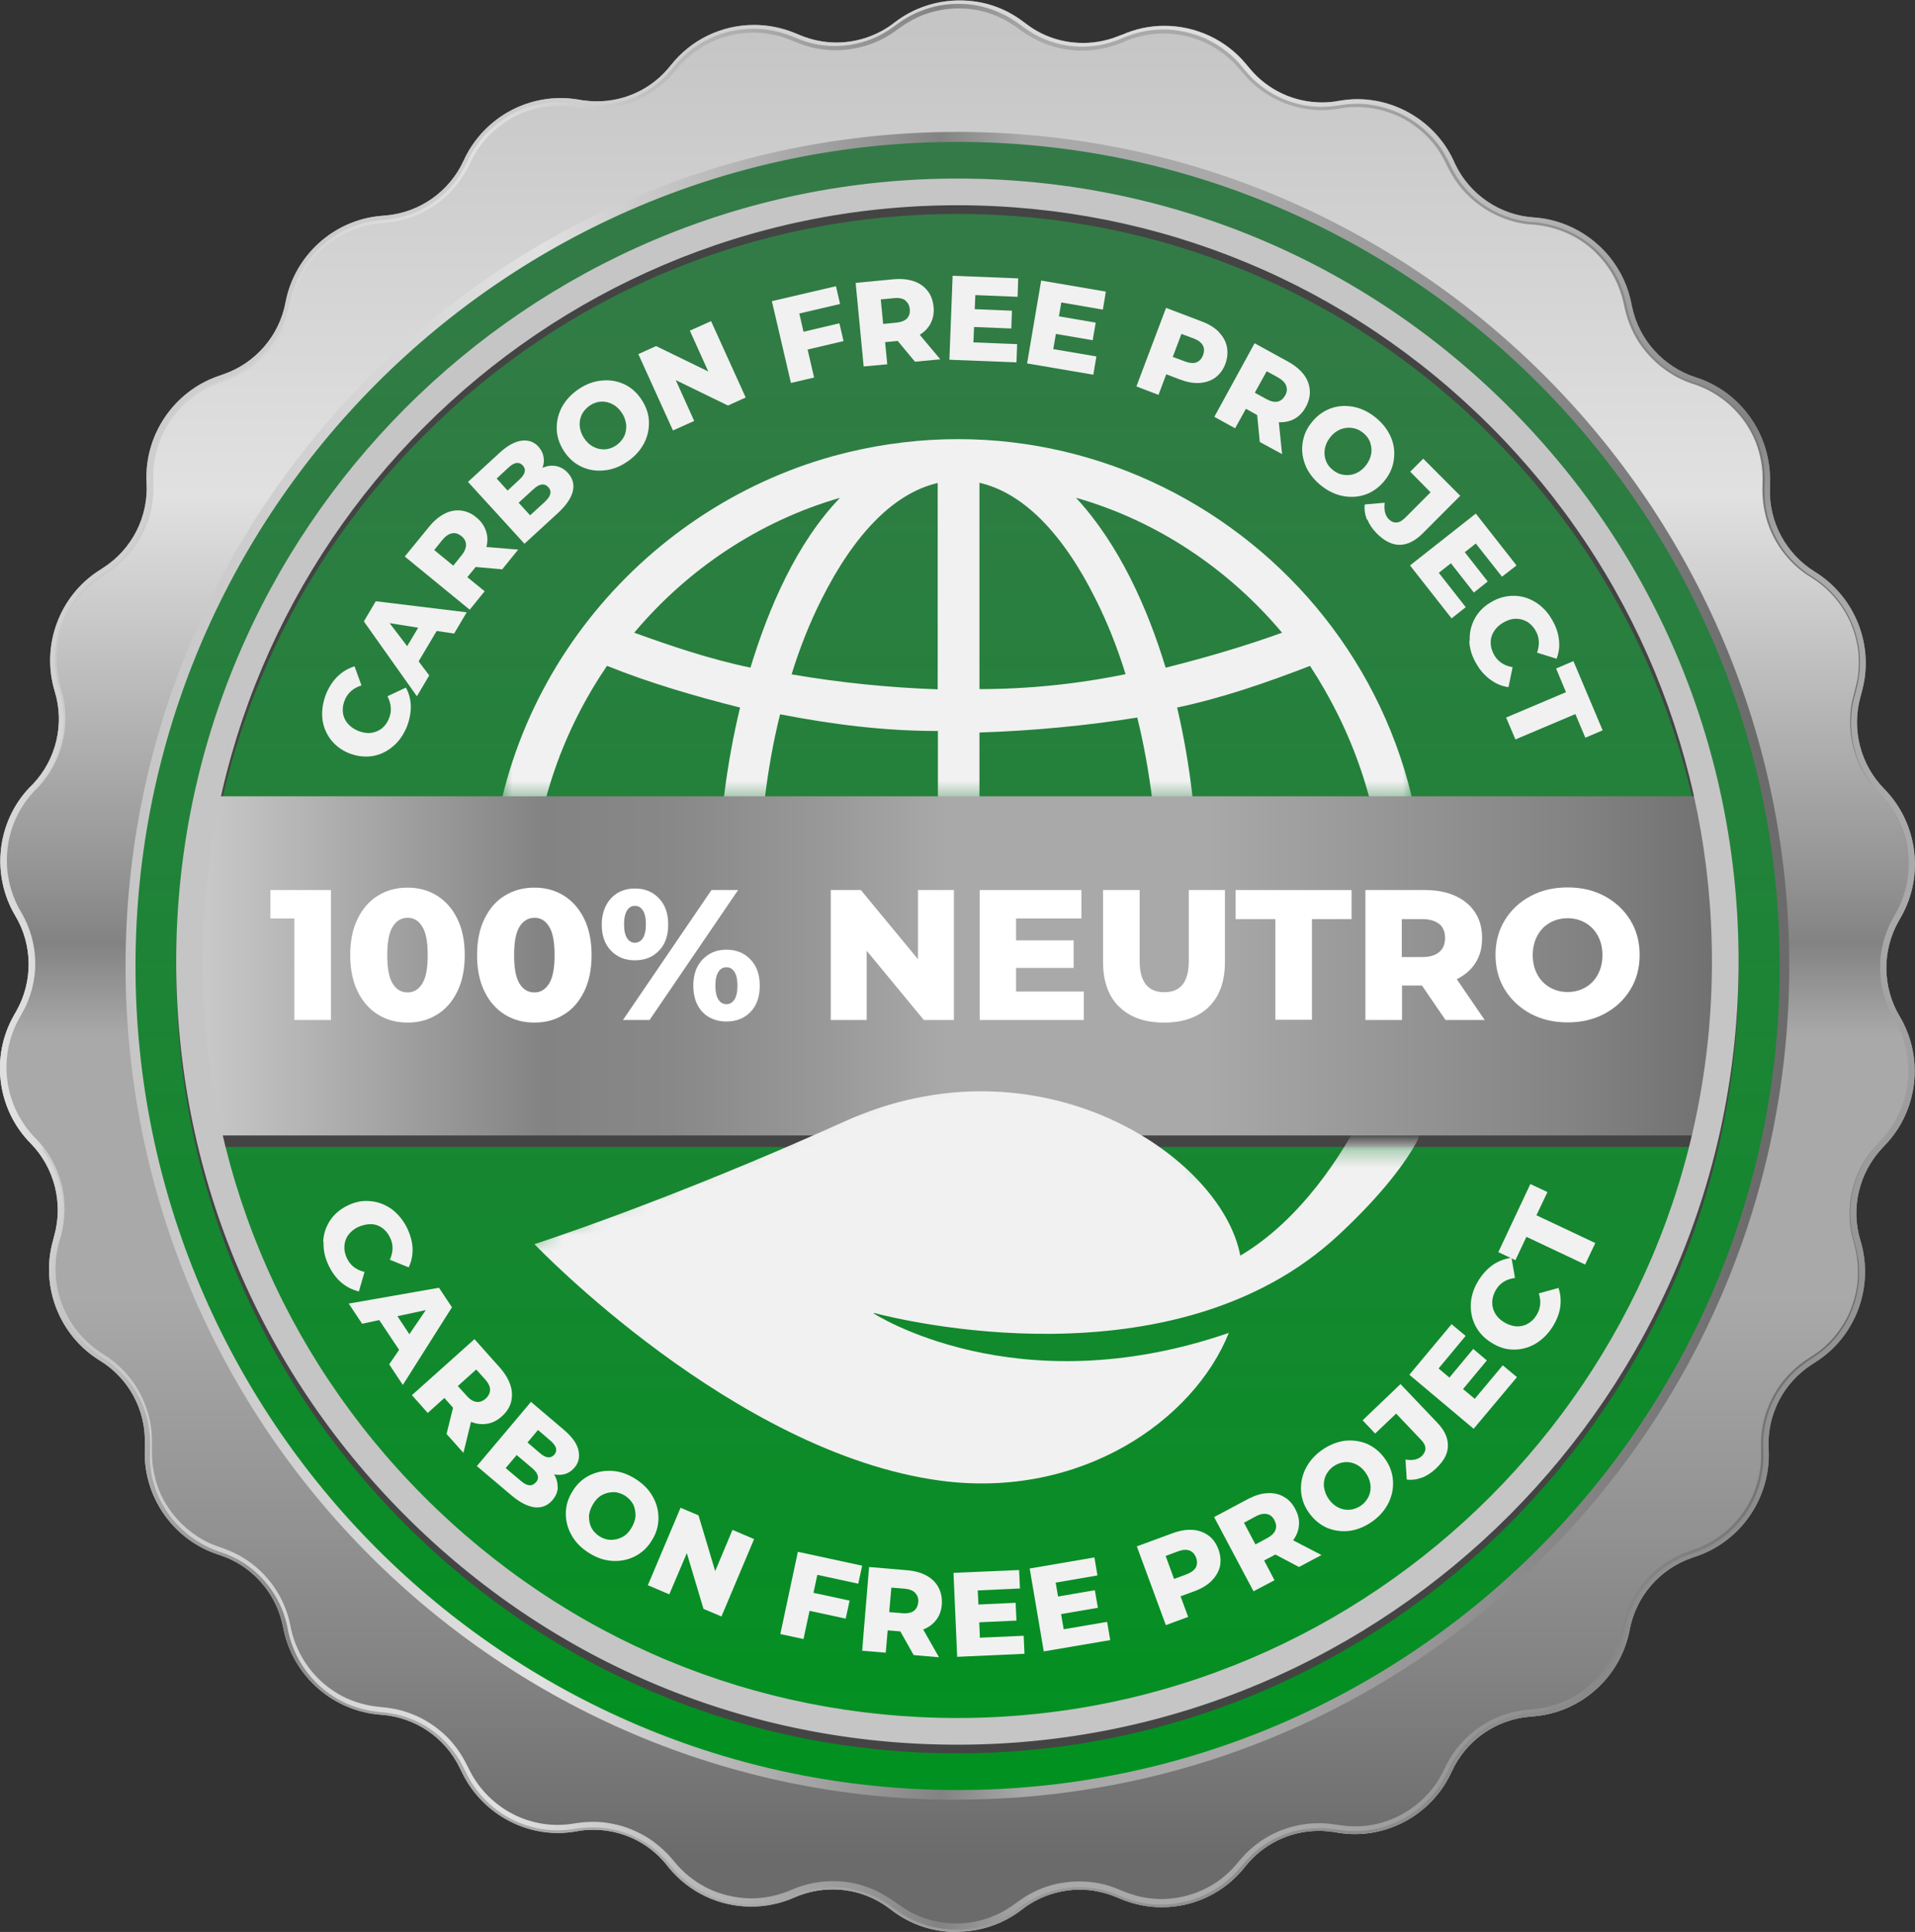 <svg xmlns="http://www.w3.org/2000/svg" width="114" height="115" viewBox="0 0 114 115" fill="none"><rect x="0" y="0" width="114" height="115" fill="#333333" stroke="none"/><g clip-path="url(#clip0_25_427)"><path d="M56.916 115C55.55 115 54.236 114.574 53.141 113.747L52.896 113.566C51.916 112.843 50.77 112.469 49.558 112.469C48.772 112.469 47.999 112.637 47.291 112.946C46.479 113.308 45.602 113.489 44.713 113.489C42.819 113.489 41.041 112.649 39.83 111.19L39.636 110.945C38.567 109.653 36.995 108.917 35.32 108.917C34.985 108.917 34.663 108.943 34.34 109.007C33.967 109.072 33.593 109.111 33.219 109.111C30.81 109.111 28.568 107.703 27.511 105.52L27.369 105.236C26.493 103.415 24.702 102.214 22.692 102.072C19.87 101.878 17.486 99.811 16.893 97.047L16.829 96.737C16.403 94.761 14.96 93.16 13.04 92.553C10.334 91.688 8.517 89.117 8.62 86.276V85.966C8.698 83.951 7.667 82.04 5.953 80.993C3.531 79.508 2.384 76.576 3.157 73.838L3.234 73.541C3.775 71.604 3.234 69.499 1.83 68.065C-0.168 66.05 -0.58 62.912 0.825 60.445L0.979 60.174C1.971 58.417 1.946 56.247 0.915 54.517C-0.541 52.075 -0.193 48.937 1.752 46.883L1.971 46.664C3.35 45.204 3.853 43.086 3.26 41.162C2.435 38.45 3.518 35.479 5.902 33.955L6.159 33.787C7.847 32.702 8.84 30.765 8.724 28.75C8.569 25.922 10.334 23.3 13.002 22.383L13.298 22.279C15.205 21.621 16.622 19.993 16.996 18.004C17.524 15.215 19.857 13.096 22.679 12.851L22.988 12.825C24.998 12.644 26.764 11.392 27.601 9.558C28.632 7.297 30.9 5.838 33.374 5.838C33.696 5.838 34.031 5.864 34.353 5.915L34.663 5.967C34.946 6.006 35.23 6.032 35.526 6.032C37.252 6.032 38.85 5.257 39.92 3.901C41.131 2.364 42.948 1.485 44.894 1.485C45.731 1.485 46.556 1.653 47.342 1.976L47.626 2.092C48.309 2.377 49.043 2.531 49.79 2.531C51.027 2.531 52.252 2.118 53.231 1.356C54.339 0.491 55.718 0.026 57.122 0.026C58.527 0.026 59.803 0.452 60.898 1.279L61.143 1.46C62.109 2.183 63.269 2.557 64.48 2.557C65.266 2.557 66.026 2.389 66.748 2.079H66.774C67.585 1.718 68.436 1.537 69.312 1.537C71.206 1.537 72.998 2.377 74.196 3.836L74.389 4.068C75.459 5.36 77.031 6.096 78.706 6.096C79.041 6.096 79.363 6.07 79.685 6.006C80.059 5.941 80.433 5.902 80.793 5.902C83.216 5.902 85.458 7.31 86.502 9.493L86.631 9.777C87.507 11.598 89.298 12.812 91.308 12.941C94.13 13.135 96.514 15.202 97.094 17.966L97.158 18.263C97.571 20.239 99.027 21.84 100.947 22.46C103.64 23.313 105.457 25.896 105.366 28.737V29.047C105.289 31.062 106.32 32.973 108.034 34.032C110.443 35.518 111.603 38.45 110.83 41.188L110.753 41.485C110.212 43.422 110.753 45.527 112.17 46.961C114.155 48.976 114.567 52.114 113.175 54.568L113.021 54.839C112.028 56.596 112.054 58.766 113.085 60.496C114.541 62.938 114.193 66.076 112.247 68.129L112.041 68.349C110.663 69.822 110.16 71.927 110.753 73.851C111.577 76.563 110.495 79.534 108.111 81.058L107.853 81.226C106.152 82.324 105.173 84.248 105.289 86.263C105.444 89.091 103.678 91.713 101.011 92.63L100.715 92.734C98.808 93.392 97.39 95.02 97.016 97.009C96.488 99.799 94.156 101.917 91.334 102.162L91.025 102.188C89.027 102.369 87.262 103.609 86.424 105.443C85.394 107.716 83.126 109.175 80.652 109.175C80.329 109.175 80.007 109.149 79.685 109.098L79.376 109.046C79.093 109.007 78.796 108.981 78.513 108.981C76.799 108.981 75.201 109.756 74.132 111.1C72.92 112.649 71.103 113.528 69.158 113.528C68.32 113.528 67.495 113.36 66.722 113.037L66.439 112.921C65.756 112.637 65.021 112.482 64.287 112.482C63.05 112.482 61.826 112.895 60.846 113.657C59.738 114.522 58.359 114.987 56.955 114.987L56.916 115Z" fill="url(#paint0_linear_25_427)"></path><path d="M56.916 115C55.55 115 54.236 114.574 53.141 113.747L52.896 113.566C51.916 112.843 50.77 112.469 49.558 112.469C48.772 112.469 47.999 112.637 47.291 112.946C46.479 113.308 45.602 113.489 44.713 113.489C42.819 113.489 41.041 112.649 39.83 111.19L39.636 110.945C38.567 109.653 36.995 108.917 35.32 108.917C34.985 108.917 34.663 108.943 34.34 109.007C33.967 109.072 33.593 109.111 33.219 109.111C30.81 109.111 28.568 107.703 27.511 105.52L27.369 105.236C26.493 103.415 24.702 102.214 22.692 102.072C19.87 101.878 17.486 99.811 16.893 97.047L16.829 96.737C16.403 94.761 14.96 93.16 13.04 92.553C10.334 91.688 8.517 89.117 8.62 86.276V85.966C8.698 83.951 7.667 82.04 5.953 80.993C3.531 79.508 2.384 76.576 3.157 73.838L3.234 73.541C3.775 71.604 3.234 69.499 1.83 68.065C-0.168 66.05 -0.58 62.912 0.825 60.445L0.979 60.174C1.971 58.417 1.946 56.247 0.915 54.517C-0.541 52.075 -0.193 48.937 1.752 46.883L1.971 46.664C3.35 45.204 3.853 43.086 3.26 41.162C2.435 38.45 3.518 35.479 5.902 33.955L6.159 33.787C7.847 32.702 8.84 30.765 8.724 28.75C8.569 25.922 10.334 23.3 13.002 22.383L13.298 22.279C15.205 21.621 16.622 19.993 16.996 18.004C17.524 15.215 19.857 13.096 22.679 12.851L22.988 12.825C24.998 12.644 26.764 11.392 27.601 9.558C28.632 7.297 30.9 5.838 33.374 5.838C33.696 5.838 34.031 5.864 34.353 5.915L34.663 5.967C34.946 6.006 35.23 6.032 35.526 6.032C37.252 6.032 38.85 5.257 39.92 3.901C41.131 2.364 42.948 1.485 44.894 1.485C45.731 1.485 46.556 1.653 47.342 1.976L47.626 2.092C48.309 2.377 49.043 2.531 49.79 2.531C51.027 2.531 52.252 2.118 53.231 1.356C54.339 0.491 55.718 0.026 57.122 0.026C58.527 0.026 59.803 0.452 60.898 1.279L61.143 1.46C62.109 2.183 63.269 2.557 64.48 2.557C65.266 2.557 66.026 2.389 66.748 2.079H66.774C67.585 1.718 68.436 1.537 69.312 1.537C71.206 1.537 72.998 2.377 74.196 3.836L74.389 4.068C75.459 5.36 77.031 6.096 78.706 6.096C79.041 6.096 79.363 6.07 79.685 6.006C80.059 5.941 80.433 5.902 80.793 5.902C83.216 5.902 85.458 7.31 86.502 9.493L86.631 9.777C87.507 11.598 89.298 12.812 91.308 12.941C94.13 13.135 96.514 15.202 97.094 17.966L97.158 18.263C97.571 20.239 99.027 21.84 100.947 22.46C103.64 23.313 105.457 25.896 105.366 28.737V29.047C105.289 31.062 106.32 32.973 108.034 34.032C110.443 35.518 111.603 38.45 110.83 41.188L110.753 41.485C110.212 43.422 110.753 45.527 112.17 46.961C114.155 48.976 114.567 52.114 113.175 54.568L113.021 54.839C112.028 56.596 112.054 58.766 113.085 60.496C114.541 62.938 114.193 66.076 112.247 68.129L112.041 68.349C110.663 69.822 110.16 71.927 110.753 73.851C111.577 76.563 110.495 79.534 108.111 81.058L107.853 81.226C106.152 82.324 105.173 84.248 105.289 86.263C105.444 89.091 103.678 91.713 101.011 92.63L100.715 92.734C98.808 93.392 97.39 95.02 97.016 97.009C96.488 99.799 94.156 101.917 91.334 102.162L91.025 102.188C89.027 102.369 87.262 103.609 86.424 105.443C85.394 107.716 83.126 109.175 80.652 109.175C80.329 109.175 80.007 109.149 79.685 109.098L79.376 109.046C79.093 109.007 78.796 108.981 78.513 108.981C76.799 108.981 75.201 109.756 74.132 111.1C72.92 112.649 71.103 113.528 69.158 113.528C68.32 113.528 67.495 113.36 66.722 113.037L66.439 112.921C65.756 112.637 65.021 112.482 64.287 112.482C63.05 112.482 61.826 112.895 60.846 113.657C59.738 114.522 58.359 114.987 56.955 114.987L56.916 115Z" fill="url(#paint1_linear_25_427)"></path><path d="M60.64 1.55L60.885 1.731C62.612 3.01 64.892 3.268 66.864 2.39C69.312 1.305 72.186 1.976 73.887 4.043L74.08 4.275C75.459 5.941 77.611 6.729 79.724 6.355C82.365 5.89 84.981 7.233 86.154 9.648L86.296 9.932C87.236 11.87 89.13 13.161 91.282 13.303C93.95 13.484 96.179 15.408 96.733 18.043L96.797 18.34C97.248 20.445 98.782 22.15 100.831 22.809C103.382 23.623 105.083 26.038 104.993 28.711V29.021C104.915 31.178 105.998 33.206 107.84 34.33C110.121 35.725 111.204 38.476 110.469 41.059L110.392 41.356C109.812 43.435 110.392 45.657 111.899 47.194C113.781 49.105 114.167 52.037 112.853 54.362L112.698 54.633C111.642 56.506 111.668 58.805 112.763 60.664C114.129 62.964 113.807 65.908 111.977 67.859L111.771 68.078C110.289 69.641 109.773 71.888 110.392 73.942C111.178 76.512 110.16 79.289 107.905 80.735L107.647 80.903C105.843 82.066 104.799 84.119 104.915 86.276C105.07 88.95 103.421 91.403 100.882 92.269L100.586 92.372C98.55 93.07 97.042 94.813 96.643 96.931C96.153 99.566 93.963 101.555 91.295 101.788L90.986 101.813C88.847 102.007 86.966 103.337 86.076 105.288C84.968 107.729 82.365 109.137 79.724 108.723L79.415 108.672C77.288 108.336 75.149 109.188 73.809 110.867C72.147 112.972 69.286 113.709 66.825 112.675L66.542 112.559C64.557 111.733 62.276 112.03 60.576 113.347C58.462 114.987 55.511 115.026 53.36 113.424L53.115 113.244C51.388 111.965 49.107 111.707 47.136 112.585C44.688 113.67 41.814 112.998 40.113 110.932L39.907 110.686C38.541 109.02 36.376 108.232 34.263 108.607C31.634 109.072 29.006 107.729 27.846 105.314L27.704 105.029C26.764 103.092 24.869 101.8 22.717 101.658C20.05 101.478 17.821 99.553 17.267 96.918L17.202 96.609C16.751 94.503 15.218 92.798 13.169 92.14C10.618 91.326 8.917 88.911 9.007 86.237V85.927C9.084 83.77 8.002 81.743 6.159 80.619C3.878 79.211 2.796 76.473 3.531 73.89L3.621 73.593C4.201 71.513 3.621 69.292 2.113 67.755C0.232 65.844 -0.155 62.912 1.16 60.587L1.314 60.316C2.384 58.443 2.358 56.144 1.25 54.284C-0.116 51.972 0.206 49.041 2.036 47.09L2.255 46.871C3.737 45.308 4.252 43.061 3.634 41.007C2.848 38.437 3.866 35.66 6.121 34.214L6.378 34.046C8.182 32.883 9.226 30.83 9.11 28.673C8.968 25.986 10.618 23.545 13.143 22.667L13.44 22.564C15.476 21.866 16.983 20.123 17.383 18.005C17.885 15.37 20.063 13.381 22.73 13.148L23.04 13.122C25.178 12.929 27.06 11.598 27.949 9.648C29.057 7.207 31.66 5.799 34.302 6.213L34.611 6.264C36.737 6.6 38.876 5.761 40.216 4.069C41.878 1.963 44.739 1.227 47.2 2.26L47.484 2.377C49.468 3.203 51.749 2.906 53.45 1.589C55.563 -0.051 58.514 -0.09 60.666 1.511L60.64 1.55Z" fill="url(#paint2_linear_25_427)"></path><path d="M2.538 68.323C3.041 68.969 3.415 69.718 3.621 70.519C3.827 71.32 3.866 72.159 3.737 72.96C3.685 73.373 3.543 73.761 3.453 74.161C3.35 74.561 3.311 74.962 3.286 75.375C3.273 76.189 3.415 77.015 3.724 77.764C4.033 78.514 4.484 79.224 5.077 79.779C5.373 80.064 5.682 80.322 6.03 80.541C6.365 80.761 6.726 80.993 7.023 81.278C8.26 82.375 9.02 84.003 9.046 85.669C9.046 85.876 9.046 86.082 9.046 86.289C9.046 86.495 9.046 86.689 9.058 86.896C9.084 87.296 9.162 87.697 9.265 88.097C9.471 88.885 9.87 89.608 10.386 90.241C10.901 90.861 11.545 91.377 12.254 91.752C12.615 91.933 12.989 92.062 13.388 92.204C13.775 92.346 14.161 92.527 14.509 92.746C15.927 93.612 16.957 95.097 17.279 96.725C17.563 98.326 18.517 99.785 19.87 100.664C20.54 101.116 21.313 101.4 22.112 101.542C22.498 101.607 22.911 101.62 23.336 101.697C23.748 101.762 24.148 101.878 24.534 102.033C25.307 102.33 26.016 102.808 26.609 103.389C26.905 103.686 27.163 104.009 27.395 104.358C27.627 104.706 27.807 105.094 27.988 105.443C28.722 106.876 30.075 107.987 31.634 108.413C32.407 108.633 33.232 108.684 34.018 108.568C34.817 108.426 35.68 108.387 36.492 108.568C37.317 108.723 38.09 109.072 38.786 109.537C39.121 109.782 39.443 110.053 39.739 110.35C40.023 110.66 40.268 110.983 40.551 111.267C41.118 111.836 41.801 112.288 42.548 112.585C43.296 112.869 44.095 113.024 44.907 112.998C45.705 112.972 46.492 112.779 47.239 112.443C48.012 112.12 48.85 111.965 49.687 111.978C50.525 111.978 51.362 112.184 52.123 112.533C52.496 112.714 52.857 112.921 53.205 113.166C53.54 113.411 53.862 113.631 54.21 113.825C54.919 114.199 55.705 114.419 56.504 114.483C57.303 114.535 58.114 114.432 58.862 114.161C59.236 114.018 59.609 113.863 59.944 113.644C60.292 113.437 60.601 113.179 60.962 112.946C61.671 112.494 62.47 112.184 63.294 112.068C64.119 111.939 64.97 111.978 65.781 112.184C66.181 112.288 66.58 112.456 66.954 112.611C67.328 112.753 67.714 112.882 68.101 112.946C69.686 113.243 71.374 112.83 72.65 111.874C72.972 111.629 73.268 111.358 73.526 111.061C73.783 110.764 74.054 110.415 74.363 110.144C74.982 109.575 75.703 109.136 76.502 108.865C77.288 108.594 78.139 108.478 78.963 108.542C79.389 108.581 79.788 108.658 80.188 108.697C80.587 108.723 80.987 108.723 81.386 108.671C82.984 108.478 84.479 107.574 85.419 106.269C85.548 106.114 85.638 105.933 85.741 105.765C85.844 105.585 85.922 105.404 86.025 105.223C86.192 104.848 86.424 104.487 86.669 104.151C87.172 103.492 87.816 102.924 88.538 102.524C89.259 102.11 90.071 101.865 90.896 101.775C91.707 101.71 92.506 101.568 93.241 101.219C94.71 100.548 95.882 99.243 96.359 97.693C96.501 97.306 96.552 96.905 96.656 96.505C96.759 96.105 96.926 95.717 97.107 95.343C97.48 94.606 98.009 93.935 98.653 93.405C99.284 92.876 100.045 92.488 100.831 92.243C101.591 91.972 102.3 91.558 102.905 91.016C103.498 90.46 103.988 89.802 104.323 89.053C104.645 88.317 104.838 87.503 104.838 86.689C104.838 86.289 104.812 85.863 104.851 85.449C104.89 85.036 104.967 84.623 105.083 84.235C105.328 83.447 105.727 82.698 106.268 82.065C106.539 81.755 106.835 81.458 107.157 81.213C107.48 80.955 107.84 80.748 108.175 80.516C108.845 80.038 109.387 79.418 109.799 78.72C110.211 78.023 110.469 77.222 110.572 76.408C110.662 75.595 110.585 74.768 110.366 73.98C110.07 73.025 110.031 71.991 110.237 71.01C110.443 70.028 110.894 69.098 111.551 68.349C110.907 69.111 110.456 70.041 110.263 71.023C110.057 72.004 110.108 73.025 110.405 73.98C110.637 74.768 110.727 75.608 110.637 76.421C110.534 77.235 110.289 78.036 109.876 78.759C109.464 79.469 108.91 80.115 108.24 80.593C107.905 80.838 107.557 81.045 107.235 81.303C106.913 81.549 106.629 81.833 106.359 82.156C105.83 82.776 105.444 83.512 105.212 84.287C105.096 84.674 105.018 85.075 104.98 85.488C104.941 85.901 104.98 86.289 104.98 86.715C104.98 87.542 104.786 88.368 104.464 89.13C104.129 89.892 103.627 90.577 103.021 91.145C102.403 91.7 101.681 92.139 100.895 92.411C100.122 92.656 99.387 93.018 98.769 93.547C98.138 94.064 97.635 94.71 97.261 95.433C97.081 95.795 96.926 96.169 96.823 96.57C96.72 96.957 96.668 97.37 96.527 97.771C96.024 99.359 94.826 100.715 93.318 101.413C92.571 101.774 91.733 101.929 90.921 101.994C90.123 102.084 89.337 102.33 88.641 102.73C87.932 103.118 87.326 103.673 86.837 104.319C86.592 104.642 86.386 104.99 86.218 105.352C86.128 105.533 86.038 105.727 85.935 105.907C85.819 106.088 85.728 106.269 85.6 106.437C84.646 107.806 83.087 108.736 81.438 108.943C81.025 109.007 80.6 109.007 80.188 108.981C79.762 108.943 79.363 108.865 78.963 108.839C78.165 108.788 77.353 108.878 76.593 109.149C75.832 109.408 75.136 109.834 74.544 110.389C74.247 110.66 74.002 110.97 73.719 111.293C73.448 111.616 73.139 111.887 72.804 112.146C71.464 113.153 69.712 113.579 68.062 113.282C67.65 113.218 67.25 113.089 66.851 112.934C66.464 112.779 66.103 112.624 65.704 112.52C64.931 112.326 64.106 112.275 63.32 112.417C62.534 112.546 61.761 112.83 61.091 113.269C60.756 113.476 60.447 113.747 60.073 113.967C59.725 114.199 59.339 114.354 58.939 114.509C58.153 114.793 57.303 114.897 56.465 114.845C55.627 114.78 54.803 114.548 54.068 114.148C53.708 113.954 53.347 113.708 53.025 113.463C52.702 113.231 52.355 113.024 51.994 112.856C51.259 112.52 50.473 112.339 49.674 112.326C48.875 112.301 48.063 112.456 47.329 112.766C46.582 113.101 45.744 113.321 44.907 113.347C44.069 113.386 43.231 113.218 42.458 112.921C41.685 112.611 40.976 112.133 40.384 111.552C40.087 111.255 39.83 110.919 39.572 110.622C39.288 110.338 38.992 110.066 38.657 109.834C38 109.382 37.239 109.046 36.453 108.891C35.667 108.723 34.856 108.749 34.044 108.891C33.219 109.007 32.369 108.956 31.57 108.723C29.959 108.284 28.567 107.134 27.807 105.649C27.614 105.275 27.459 104.913 27.227 104.577C27.008 104.241 26.751 103.931 26.467 103.634C25.9 103.066 25.217 102.601 24.457 102.317C24.083 102.162 23.697 102.059 23.297 101.994C22.911 101.917 22.498 101.917 22.086 101.839C21.274 101.697 20.475 101.4 19.779 100.935C18.375 100.031 17.395 98.52 17.112 96.879C16.803 95.291 15.811 93.844 14.432 92.992C14.084 92.772 13.723 92.605 13.336 92.462C12.95 92.333 12.563 92.191 12.19 91.997C11.455 91.61 10.798 91.08 10.27 90.435C9.754 89.789 9.342 89.04 9.136 88.239C9.02 87.839 8.955 87.425 8.93 87.012C8.917 86.805 8.93 86.599 8.93 86.392C8.93 86.185 8.942 85.979 8.93 85.785C8.917 84.158 8.195 82.556 6.971 81.471C6.675 81.187 6.34 80.968 5.992 80.748C5.644 80.528 5.322 80.257 5.025 79.973C4.432 79.392 3.981 78.681 3.672 77.919C3.376 77.157 3.234 76.318 3.247 75.504C3.273 75.091 3.311 74.678 3.415 74.277C3.505 73.877 3.646 73.49 3.698 73.076C3.827 72.263 3.788 71.436 3.595 70.635C3.389 69.847 3.028 69.085 2.525 68.439L2.538 68.323Z" fill="url(#paint3_linear_25_427)"></path><path d="M113.613 51.223C113.587 50.435 113.407 49.66 113.072 48.95C112.75 48.227 112.273 47.594 111.719 47.038C110.649 45.876 110.07 44.287 110.147 42.699C110.16 42.298 110.211 41.911 110.314 41.523C110.405 41.136 110.521 40.761 110.585 40.374C110.701 39.599 110.688 38.811 110.495 38.049C110.134 36.525 109.142 35.182 107.815 34.368C106.423 33.529 105.392 32.095 105.057 30.481C104.967 30.08 104.928 29.68 104.915 29.267C104.915 28.853 104.941 28.453 104.915 28.066C104.851 27.278 104.645 26.49 104.271 25.779C103.537 24.359 102.209 23.274 100.689 22.822C99.142 22.292 97.828 21.104 97.145 19.619C96.978 19.244 96.836 18.857 96.746 18.456C96.656 18.056 96.578 17.669 96.436 17.294C96.179 16.545 95.754 15.847 95.212 15.266C94.143 14.078 92.584 13.406 90.986 13.355C89.362 13.174 87.816 12.296 86.824 10.991C86.579 10.668 86.373 10.307 86.18 9.945C86.012 9.583 85.819 9.235 85.6 8.899C85.149 8.24 84.556 7.698 83.899 7.271C83.229 6.845 82.468 6.574 81.695 6.445C81.309 6.393 80.909 6.354 80.51 6.38C80.11 6.38 79.737 6.471 79.311 6.522C77.675 6.703 75.987 6.174 74.737 5.102C74.415 4.843 74.144 4.533 73.886 4.223C73.758 4.068 73.616 3.926 73.487 3.771C73.345 3.629 73.204 3.5 73.049 3.371C72.443 2.867 71.735 2.48 70.987 2.247C70.227 2.028 69.428 1.937 68.642 2.028C68.255 2.066 67.856 2.157 67.482 2.273C67.289 2.325 67.109 2.415 66.928 2.48C66.735 2.557 66.555 2.648 66.348 2.699C64.789 3.229 63.011 3.087 61.555 2.299C61.194 2.105 60.846 1.873 60.524 1.627C60.202 1.408 59.867 1.188 59.506 1.033C58.797 0.697 58.011 0.517 57.225 0.504C56.439 0.478 55.64 0.62 54.919 0.904C54.545 1.046 54.21 1.24 53.862 1.447C53.54 1.666 53.218 1.924 52.87 2.131C51.453 2.983 49.687 3.216 48.102 2.764C47.703 2.661 47.329 2.48 46.955 2.338C46.595 2.196 46.208 2.092 45.821 2.028C45.048 1.886 44.236 1.924 43.476 2.105C42.703 2.286 41.981 2.635 41.35 3.1C41.028 3.345 40.744 3.603 40.474 3.9C40.216 4.198 39.958 4.533 39.649 4.805C38.451 5.941 36.788 6.548 35.152 6.458C34.74 6.458 34.327 6.354 33.941 6.316C33.554 6.264 33.155 6.277 32.755 6.316C31.969 6.393 31.196 6.626 30.5 7.013C29.817 7.401 29.186 7.917 28.696 8.537C28.464 8.86 28.232 9.183 28.065 9.545L27.794 10.087C27.691 10.268 27.588 10.449 27.472 10.617C26.557 11.986 25.062 12.941 23.439 13.2C23.027 13.264 22.627 13.277 22.241 13.342C21.854 13.406 21.467 13.51 21.094 13.652C20.359 13.936 19.663 14.362 19.096 14.917C18.517 15.473 18.066 16.131 17.756 16.868C17.589 17.229 17.486 17.617 17.408 18.004C17.318 18.405 17.228 18.805 17.073 19.18C16.468 20.704 15.218 21.956 13.697 22.563C13.504 22.641 13.311 22.706 13.13 22.77C12.95 22.848 12.757 22.912 12.576 22.99C12.216 23.158 11.867 23.351 11.545 23.597C10.901 24.062 10.36 24.669 9.948 25.353C9.535 26.038 9.278 26.813 9.174 27.601C9.136 27.794 9.136 28.001 9.123 28.195V28.789C9.149 29.202 9.123 29.602 9.058 30.016C8.801 31.63 7.847 33.115 6.494 34.032C6.159 34.265 5.811 34.459 5.515 34.73C5.206 34.975 4.935 35.272 4.677 35.582C4.175 36.202 3.814 36.938 3.582 37.7C3.376 38.475 3.311 39.289 3.415 40.09C3.466 40.49 3.569 40.878 3.672 41.265C3.775 41.653 3.84 42.066 3.853 42.466C3.943 44.094 3.337 45.734 2.229 46.909C1.056 48.02 0.361 49.609 0.361 51.236C0.361 49.621 1.044 48.02 2.203 46.896C3.311 45.721 3.891 44.081 3.788 42.479C3.775 42.079 3.698 41.678 3.595 41.291C3.492 40.904 3.376 40.503 3.324 40.103C3.221 39.302 3.273 38.475 3.479 37.688C3.698 36.9 4.072 36.163 4.574 35.518C4.832 35.208 5.115 34.898 5.425 34.652C5.734 34.381 6.082 34.175 6.417 33.942C7.731 33.038 8.659 31.578 8.904 30.003C8.968 29.602 8.994 29.215 8.981 28.815V28.207C8.981 28.001 8.981 27.794 9.02 27.601C9.136 26.787 9.393 25.999 9.819 25.302C10.244 24.604 10.785 23.971 11.455 23.493C11.777 23.248 12.138 23.054 12.512 22.873C12.692 22.783 12.886 22.718 13.079 22.641C13.272 22.576 13.465 22.512 13.646 22.434C15.128 21.84 16.339 20.626 16.919 19.141C17.073 18.766 17.164 18.392 17.254 17.991C17.344 17.591 17.447 17.191 17.615 16.816C17.924 16.054 18.401 15.37 18.993 14.801C19.573 14.22 20.282 13.781 21.042 13.484C21.416 13.329 21.815 13.226 22.228 13.161C22.64 13.096 23.04 13.083 23.426 13.019C24.998 12.761 26.428 11.831 27.317 10.513C27.433 10.358 27.524 10.177 27.627 10.009L27.897 9.467C28.065 9.093 28.297 8.757 28.542 8.421C29.044 7.775 29.689 7.233 30.397 6.832C31.119 6.432 31.918 6.187 32.73 6.109C33.142 6.07 33.554 6.07 33.954 6.109C34.366 6.148 34.753 6.238 35.152 6.251C36.737 6.342 38.335 5.747 39.482 4.662C39.778 4.391 40.01 4.081 40.281 3.771C40.551 3.461 40.86 3.19 41.183 2.932C41.84 2.441 42.6 2.079 43.399 1.886C44.198 1.705 45.035 1.653 45.847 1.795C46.247 1.86 46.646 1.976 47.033 2.118C47.419 2.26 47.767 2.428 48.154 2.531C49.674 2.958 51.362 2.725 52.715 1.911C53.05 1.718 53.36 1.459 53.708 1.227C54.055 1.007 54.416 0.801 54.803 0.659C55.563 0.349 56.401 0.207 57.225 0.232C58.05 0.245 58.875 0.452 59.609 0.801C59.983 0.969 60.331 1.188 60.679 1.434C61.001 1.679 61.323 1.899 61.671 2.092C63.062 2.841 64.763 2.983 66.258 2.48C66.451 2.428 66.632 2.338 66.812 2.273C67.006 2.196 67.186 2.118 67.392 2.054C67.779 1.924 68.191 1.834 68.603 1.795C69.415 1.692 70.253 1.795 71.039 2.028C71.825 2.26 72.559 2.674 73.191 3.203C73.345 3.332 73.487 3.487 73.642 3.629C73.771 3.784 73.925 3.939 74.041 4.094C74.299 4.404 74.557 4.701 74.866 4.947C76.064 5.98 77.688 6.497 79.273 6.329C79.659 6.29 80.072 6.199 80.484 6.187C80.896 6.161 81.309 6.187 81.708 6.251C82.52 6.393 83.306 6.677 84.002 7.116C84.685 7.556 85.303 8.137 85.767 8.808C85.999 9.144 86.192 9.519 86.36 9.88C86.54 10.242 86.734 10.578 86.978 10.901C87.932 12.179 89.414 13.019 90.999 13.2C92.609 13.264 94.246 13.962 95.341 15.189C95.895 15.796 96.334 16.506 96.591 17.281C96.733 17.669 96.81 18.069 96.9 18.456C96.978 18.844 97.12 19.218 97.287 19.58C97.944 21.026 99.22 22.189 100.715 22.706C102.274 23.171 103.653 24.294 104.387 25.754C104.774 26.477 104.98 27.278 105.044 28.091C105.083 28.505 105.044 28.905 105.044 29.305C105.044 29.706 105.083 30.106 105.173 30.494C105.508 32.056 106.487 33.464 107.853 34.304C109.206 35.143 110.199 36.512 110.559 38.062C110.753 38.837 110.765 39.638 110.637 40.426C110.585 40.813 110.456 41.201 110.366 41.575C110.263 41.95 110.211 42.35 110.198 42.737C110.108 44.3 110.675 45.889 111.732 47.051C112.286 47.607 112.763 48.252 113.085 48.976C113.407 49.699 113.587 50.474 113.613 51.262V51.223Z" fill="url(#paint4_linear_25_427)"></path><path d="M106.23 57.5C106.23 84.752 84.182 106.85 56.993 106.85C29.805 106.85 7.77 84.752 7.77 57.5C7.77 30.248 29.805 8.15 56.993 8.15C84.182 8.15 106.23 30.248 106.23 57.5Z" fill="url(#paint5_linear_25_427)"></path><path d="M56.993 107.134C29.689 107.134 7.474 84.868 7.474 57.5C7.474 30.132 29.689 7.853 56.993 7.853C84.298 7.853 106.513 30.119 106.513 57.487C106.513 84.855 84.298 107.121 56.993 107.121V107.134ZM56.993 8.447C30.011 8.447 8.066 30.455 8.066 57.5C8.066 84.545 30.024 106.553 57.006 106.553C83.989 106.553 105.946 84.545 105.946 57.5C105.946 30.455 83.976 8.447 56.993 8.447Z" fill="url(#paint6_linear_25_427)"></path><path d="M101.655 68.272H12.332L11.236 58.184L12.332 48.084H101.655L102.764 58.184L101.655 68.272Z" fill="#444444"></path><mask id="mask0_25_427" style="mask-type:luminance" maskUnits="userSpaceOnUse" x="29" y="23" width="56" height="25"><path d="M84.402 23.648H29.586V47.62H84.402V23.648Z" fill="white"></path></mask><g mask="url(#mask0_25_427)"><path d="M84.814 54.013C84.814 35.57 67.302 22.292 49.597 27.149C38.129 30.326 29.122 40.929 29.122 54.013C29.122 69.68 42.085 82.466 57.999 81.872C73.036 81.278 84.801 68.982 84.801 54.013H84.814ZM31.699 55.304H42.678C42.781 59.076 43.167 62.641 43.966 66.011C41.196 66.606 38.632 67.497 36.054 68.491C33.58 64.63 31.905 60.161 31.699 55.304ZM36.145 39.638C38.619 40.633 41.286 41.42 44.056 42.118C43.27 45.385 42.768 49.053 42.768 52.825H31.686C31.879 47.968 33.567 43.409 36.132 39.638H36.145ZM82.34 52.825H71.361C71.258 49.053 70.872 45.489 70.073 42.118C72.843 41.524 75.407 40.633 77.984 39.638C80.459 43.409 82.134 47.968 82.34 52.825ZM77.894 68.388C75.42 67.394 72.753 66.606 69.983 65.908C70.769 62.641 71.271 58.973 71.271 55.201H82.25C82.147 60.161 80.471 64.617 77.894 68.388ZM58.308 55.304H68.887C68.784 58.869 68.397 62.343 67.599 65.521C64.532 64.927 61.465 64.63 58.205 64.63V55.318H58.308V55.304ZM58.308 52.825V43.603C61.478 43.5 64.635 43.203 67.702 42.712C68.488 45.889 68.887 49.35 68.99 52.928L58.308 52.825ZM58.308 41.033V28.737C60.885 29.331 63.256 31.708 65.228 35.673C65.924 37.055 66.516 38.553 67.006 40.129C64.132 40.723 61.169 41.02 58.308 41.02V41.033ZM55.834 41.033C52.87 40.929 49.997 40.633 47.123 40.142C47.613 38.553 48.206 37.068 48.901 35.686C50.886 31.721 53.257 29.344 55.821 28.75V41.046L55.834 41.033ZM55.834 43.513V52.734H45.152C45.255 49.17 45.641 45.695 46.44 42.518C49.507 43.112 52.574 43.513 55.834 43.513ZM55.834 55.304V64.526C52.664 64.63 49.507 64.927 46.44 65.417C45.654 62.24 45.255 58.779 45.152 55.201H55.834V55.304ZM55.834 67.006V79.302C53.257 78.707 50.886 76.331 48.914 72.366C48.218 70.984 47.626 69.486 47.136 67.91C49.907 67.419 52.87 67.122 55.847 67.019L55.834 67.006ZM58.308 67.006C61.272 67.109 64.145 67.406 67.006 67.897C66.516 69.486 65.924 70.971 65.228 72.353C63.243 76.318 60.872 78.695 58.308 79.289V66.993V67.006ZM69.39 68.298C71.761 68.788 74.132 69.589 76.309 70.377C73.139 74.148 68.887 76.925 64.042 78.41C66.619 75.737 68.294 71.862 69.377 68.298H69.39ZM69.39 39.741C68.307 36.177 66.619 32.405 64.055 29.628C68.9 31.01 73.152 33.891 76.322 37.662C74.144 38.45 71.774 39.147 69.403 39.741H69.39ZM50.01 29.628C47.432 32.302 45.757 36.177 44.675 39.741C42.304 39.251 39.933 38.45 37.755 37.662C40.925 33.891 45.177 31.023 50.023 29.628H50.01ZM44.675 68.298C45.757 71.862 47.445 75.634 50.01 78.41C45.165 77.028 40.912 74.148 37.742 70.377C39.92 69.589 42.291 68.892 44.662 68.298H44.675Z" fill="#F1F1F1"></path></g><path d="M56.994 104.37C44.572 104.37 32.897 99.527 24.109 90.719C15.321 81.91 10.489 70.209 10.489 57.758C10.489 45.308 15.321 33.606 24.109 24.798C32.897 15.989 44.572 11.146 56.994 11.146C69.415 11.146 81.09 15.989 89.878 24.798C98.666 33.606 103.498 45.308 103.498 57.758C103.498 83.46 82.636 104.37 56.994 104.37ZM56.994 12.735C44.997 12.735 33.709 17.423 25.23 25.921C16.752 34.42 12.074 45.734 12.074 57.758C12.074 69.783 16.752 81.097 25.23 89.595C33.709 98.106 44.997 102.782 56.994 102.782C81.76 102.782 101.913 82.582 101.913 57.758C101.913 45.734 97.236 34.42 88.757 25.921C80.278 17.423 68.99 12.735 56.994 12.735Z" fill="#444444"></path><path d="M101.655 67.587H12.332L11.236 57.5L12.332 47.4H101.655L102.764 57.5L101.655 67.587Z" fill="url(#paint7_linear_25_427)"></path><path d="M19.702 52.979V60.715H17.525V54.671H16.094V52.979H19.715H19.702Z" fill="white"></path><path d="M22.498 60.392C21.983 60.07 21.584 59.618 21.287 59.011C20.991 58.404 20.849 57.68 20.849 56.854C20.849 56.027 20.991 55.304 21.287 54.697C21.584 54.09 21.983 53.625 22.498 53.315C23.014 52.992 23.607 52.837 24.264 52.837C24.921 52.837 25.501 52.992 26.016 53.315C26.532 53.638 26.931 54.09 27.228 54.697C27.524 55.304 27.666 56.027 27.666 56.854C27.666 57.68 27.524 58.404 27.228 59.011C26.931 59.618 26.532 60.083 26.016 60.392C25.501 60.715 24.921 60.87 24.264 60.87C23.607 60.87 23.014 60.715 22.498 60.392ZM25.14 58.546C25.359 58.184 25.462 57.629 25.462 56.854C25.462 56.079 25.359 55.51 25.14 55.162C24.921 54.8 24.637 54.632 24.264 54.632C23.89 54.632 23.594 54.813 23.375 55.162C23.156 55.523 23.053 56.079 23.053 56.854C23.053 57.629 23.156 58.197 23.375 58.546C23.594 58.907 23.89 59.075 24.264 59.075C24.637 59.075 24.921 58.894 25.14 58.546Z" fill="white"></path><path d="M30.049 60.392C29.534 60.07 29.135 59.618 28.838 59.011C28.542 58.404 28.4 57.68 28.4 56.854C28.4 56.027 28.542 55.304 28.838 54.697C29.135 54.09 29.534 53.625 30.049 53.315C30.565 52.992 31.158 52.837 31.815 52.837C32.472 52.837 33.052 52.992 33.567 53.315C34.083 53.638 34.482 54.09 34.779 54.697C35.075 55.304 35.217 56.027 35.217 56.854C35.217 57.68 35.075 58.404 34.779 59.011C34.482 59.618 34.083 60.083 33.567 60.392C33.052 60.715 32.472 60.87 31.815 60.87C31.158 60.87 30.565 60.715 30.049 60.392ZM32.691 58.546C32.91 58.184 33.013 57.629 33.013 56.854C33.013 56.079 32.91 55.51 32.691 55.162C32.472 54.8 32.188 54.632 31.815 54.632C31.441 54.632 31.145 54.813 30.926 55.162C30.707 55.523 30.604 56.079 30.604 56.854C30.604 57.629 30.707 58.197 30.926 58.546C31.145 58.907 31.441 59.075 31.815 59.075C32.188 59.075 32.472 58.894 32.691 58.546Z" fill="white"></path><path d="M36.376 56.595C36.003 56.208 35.822 55.691 35.822 55.033C35.822 54.593 35.913 54.219 36.08 53.896C36.248 53.573 36.479 53.328 36.776 53.147C37.072 52.979 37.407 52.889 37.794 52.889C38.386 52.889 38.863 53.082 39.224 53.47C39.598 53.857 39.778 54.374 39.778 55.033C39.778 55.691 39.598 56.221 39.224 56.595C38.85 56.983 38.374 57.164 37.794 57.164C37.214 57.164 36.737 56.97 36.376 56.595ZM42.355 52.979H43.94L38.67 60.715H37.085L42.355 52.979ZM38.271 55.846C38.386 55.666 38.451 55.394 38.451 55.02C38.451 54.645 38.386 54.374 38.271 54.193C38.155 54.012 38 53.922 37.794 53.922C37.588 53.922 37.446 54.012 37.33 54.193C37.214 54.374 37.15 54.645 37.15 55.02C37.15 55.394 37.214 55.666 37.33 55.846C37.446 56.027 37.613 56.118 37.794 56.118C37.974 56.118 38.155 56.027 38.271 55.846ZM41.814 60.238C41.453 59.85 41.273 59.334 41.273 58.675C41.273 58.016 41.453 57.499 41.827 57.112C42.201 56.725 42.665 56.531 43.244 56.531C43.824 56.531 44.314 56.725 44.675 57.112C45.048 57.499 45.229 58.016 45.229 58.675C45.229 59.334 45.048 59.863 44.675 60.238C44.301 60.625 43.824 60.806 43.244 60.806C42.665 60.806 42.175 60.612 41.814 60.238ZM43.721 59.501C43.837 59.321 43.902 59.049 43.902 58.675C43.902 58.3 43.837 58.029 43.721 57.848C43.605 57.667 43.451 57.577 43.244 57.577C43.038 57.577 42.884 57.667 42.768 57.848C42.652 58.029 42.587 58.3 42.587 58.675C42.587 59.049 42.652 59.321 42.768 59.501C42.884 59.682 43.038 59.773 43.244 59.773C43.451 59.773 43.605 59.682 43.721 59.501Z" fill="white"></path><path d="M56.787 52.979V60.715H54.996L51.594 56.595V60.715H49.455V52.979H51.246L54.648 57.099V52.979H56.787Z" fill="white"></path><path d="M64.519 59.023V60.715H58.321V52.979H64.377V54.671H60.486V55.975H63.913V57.616H60.486V59.023H64.519Z" fill="white"></path><path d="M66.619 59.928C65.988 59.308 65.665 58.416 65.665 57.267V52.979H67.843V57.202C67.843 58.442 68.333 59.062 69.312 59.062C70.291 59.062 70.768 58.442 70.768 57.202V52.979H72.92V57.267C72.92 58.416 72.598 59.308 71.967 59.928C71.335 60.547 70.446 60.87 69.299 60.87C68.153 60.87 67.263 60.56 66.632 59.928H66.619Z" fill="white"></path><path d="M75.923 54.71H73.552V52.979H80.459V54.71H78.1V60.703H75.923V54.71Z" fill="white"></path><path d="M84.646 58.662H83.461V60.715H81.283V52.979H84.814C85.51 52.979 86.115 53.095 86.631 53.328C87.146 53.56 87.546 53.896 87.816 54.322C88.1 54.748 88.229 55.265 88.229 55.846C88.229 56.428 88.1 56.892 87.842 57.306C87.584 57.719 87.211 58.042 86.721 58.287L88.383 60.715H86.051L84.646 58.662ZM85.677 55.007C85.445 54.813 85.11 54.71 84.659 54.71H83.448V56.97H84.659C85.11 56.97 85.445 56.867 85.677 56.673C85.909 56.479 86.025 56.195 86.025 55.833C86.025 55.472 85.909 55.188 85.677 54.994V55.007Z" fill="white"></path><path d="M91.115 60.341C90.471 59.992 89.955 59.514 89.581 58.907C89.208 58.3 89.027 57.603 89.027 56.841C89.027 56.079 89.208 55.382 89.581 54.775C89.955 54.167 90.458 53.69 91.115 53.341C91.759 52.992 92.494 52.824 93.318 52.824C94.143 52.824 94.865 52.992 95.522 53.341C96.166 53.69 96.681 54.167 97.055 54.775C97.429 55.382 97.609 56.079 97.609 56.841C97.609 57.603 97.429 58.3 97.055 58.907C96.681 59.514 96.179 59.992 95.522 60.341C94.877 60.69 94.143 60.858 93.318 60.858C92.494 60.858 91.772 60.69 91.115 60.341ZM94.375 58.778C94.697 58.597 94.942 58.339 95.122 58.003C95.303 57.667 95.393 57.28 95.393 56.854C95.393 56.428 95.303 56.04 95.122 55.704C94.942 55.369 94.684 55.11 94.375 54.929C94.053 54.749 93.705 54.658 93.318 54.658C92.932 54.658 92.571 54.749 92.262 54.929C91.939 55.11 91.695 55.369 91.514 55.704C91.334 56.04 91.244 56.428 91.244 56.854C91.244 57.28 91.334 57.667 91.514 58.003C91.695 58.339 91.952 58.597 92.262 58.778C92.584 58.959 92.932 59.05 93.318 59.05C93.705 59.05 94.066 58.959 94.375 58.778Z" fill="white"></path><path d="M23.362 44.455C23.001 44.752 22.589 44.946 22.138 45.011C21.687 45.075 21.223 45.011 20.759 44.83C20.295 44.636 19.934 44.352 19.664 43.99C19.393 43.616 19.226 43.202 19.187 42.725C19.148 42.26 19.226 41.782 19.419 41.291C19.599 40.865 19.831 40.516 20.115 40.245C20.398 39.974 20.733 39.78 21.107 39.664L21.519 40.8C21.03 40.955 20.707 41.239 20.527 41.666C20.424 41.911 20.385 42.156 20.411 42.402C20.437 42.647 20.527 42.854 20.682 43.047C20.836 43.241 21.043 43.383 21.3 43.499C21.558 43.603 21.816 43.654 22.06 43.629C22.305 43.603 22.524 43.512 22.718 43.37C22.911 43.215 23.053 43.022 23.156 42.763C23.336 42.337 23.297 41.898 23.066 41.446L24.161 40.929C24.354 41.265 24.444 41.64 24.457 42.04C24.457 42.44 24.38 42.854 24.212 43.28C24.006 43.758 23.736 44.158 23.362 44.455Z" fill="#F1F1F1"></path><path d="M26.003 37.546L24.921 39.367L25.552 40.206L24.818 41.446L21.661 36.99L22.37 35.789L27.782 36.448L27.034 37.714L26.003 37.559V37.546ZM24.895 37.365L23.194 37.093L24.238 38.463L24.895 37.365Z" fill="#F1F1F1"></path><path d="M28.31 33.761L27.82 34.355L28.851 35.195L27.962 36.293L24.096 33.128L25.54 31.359C25.823 31.01 26.132 30.752 26.454 30.584C26.777 30.416 27.112 30.352 27.434 30.39C27.769 30.429 28.078 30.558 28.362 30.804C28.645 31.036 28.826 31.294 28.929 31.604C29.032 31.901 29.045 32.224 28.954 32.56L30.849 32.715L29.895 33.89L28.297 33.748L28.31 33.761ZM26.905 31.746C26.712 31.785 26.519 31.914 26.339 32.134L25.849 32.741L26.983 33.671L27.473 33.064C27.653 32.844 27.743 32.625 27.743 32.431C27.743 32.237 27.653 32.069 27.473 31.914C27.292 31.772 27.112 31.708 26.918 31.746H26.905Z" fill="#F1F1F1"></path><path d="M33.103 27.742C33.361 27.794 33.593 27.923 33.799 28.143C34.096 28.465 34.199 28.84 34.096 29.253C33.992 29.667 33.696 30.093 33.206 30.545L31.222 32.366L27.859 28.685L29.74 26.954C30.204 26.528 30.642 26.283 31.055 26.231C31.454 26.18 31.789 26.296 32.06 26.593C32.214 26.774 32.317 26.967 32.356 27.187C32.395 27.406 32.382 27.626 32.292 27.846C32.575 27.729 32.833 27.691 33.103 27.742ZM29.573 28.491L30.217 29.202L30.926 28.543C31.274 28.22 31.338 27.936 31.119 27.703C30.9 27.471 30.616 27.51 30.268 27.833L29.56 28.491H29.573ZM32.639 28.995C32.407 28.75 32.111 28.788 31.75 29.124L30.874 29.925L31.557 30.674L32.433 29.873C32.794 29.538 32.871 29.253 32.639 28.995Z" fill="#F1F1F1"></path><path d="M35.951 28.001C35.474 28.052 35.036 27.975 34.611 27.781C34.199 27.587 33.851 27.277 33.58 26.864C33.31 26.451 33.155 26.012 33.142 25.547C33.129 25.082 33.232 24.643 33.451 24.23C33.683 23.816 34.005 23.455 34.456 23.157C34.895 22.86 35.358 22.692 35.822 22.654C36.299 22.602 36.737 22.68 37.163 22.873C37.575 23.067 37.923 23.377 38.193 23.79C38.464 24.204 38.619 24.643 38.632 25.108C38.644 25.573 38.541 26.012 38.322 26.425C38.09 26.838 37.768 27.2 37.317 27.497C36.879 27.794 36.428 27.962 35.951 28.001ZM37.15 25.986C37.253 25.779 37.291 25.547 37.279 25.302C37.253 25.056 37.175 24.811 37.021 24.578C36.866 24.346 36.673 24.165 36.467 24.062C36.248 23.945 36.016 23.894 35.784 23.907C35.552 23.919 35.32 23.997 35.114 24.139C34.907 24.281 34.753 24.449 34.637 24.669C34.534 24.875 34.495 25.108 34.508 25.353C34.534 25.599 34.611 25.844 34.766 26.076C34.92 26.309 35.114 26.49 35.32 26.593C35.539 26.709 35.771 26.761 36.003 26.748C36.235 26.735 36.467 26.658 36.673 26.515C36.879 26.373 37.034 26.206 37.15 25.986Z" fill="#F1F1F1"></path><path d="M42.33 19.115L44.391 23.661L43.335 24.139L40.229 22.628L41.325 25.056L40.062 25.624L38 21.078L39.057 20.6L42.162 22.111L41.067 19.683L42.33 19.115Z" fill="#F1F1F1"></path><path d="M47.587 18.676L47.832 19.748L49.971 19.244L50.216 20.303L48.077 20.807L48.463 22.473L47.084 22.796L45.95 17.927L49.765 17.036L50.009 18.095L47.574 18.663L47.587 18.676Z" fill="#F1F1F1"></path><path d="M53.45 20.29L52.69 20.367L52.819 21.685L51.414 21.814L50.937 16.841L53.205 16.622C53.656 16.583 54.056 16.622 54.391 16.738C54.739 16.854 55.009 17.048 55.215 17.306C55.422 17.565 55.538 17.888 55.576 18.262C55.615 18.624 55.55 18.947 55.409 19.231C55.267 19.515 55.048 19.747 54.751 19.928L55.976 21.388L54.468 21.53L53.437 20.29H53.45ZM53.888 17.875C53.733 17.759 53.502 17.72 53.218 17.746L52.432 17.823L52.574 19.283L53.36 19.205C53.643 19.179 53.862 19.089 53.991 18.96C54.12 18.818 54.184 18.637 54.159 18.404C54.133 18.172 54.043 18.004 53.888 17.888V17.875Z" fill="#F1F1F1"></path><path d="M60.55 20.471L60.511 21.569L56.517 21.414L56.71 16.416L60.614 16.57L60.576 17.668L58.063 17.565L58.025 18.404L60.241 18.495L60.202 19.554L57.986 19.464L57.947 20.381L60.55 20.484V20.471Z" fill="#F1F1F1"></path><path d="M65.266 21.233L65.086 22.305L61.143 21.633L61.98 16.7L65.833 17.358L65.653 18.43L63.179 18.004L63.037 18.831L65.228 19.205L65.047 20.252L62.857 19.877L62.702 20.781L65.279 21.22L65.266 21.233Z" fill="#F1F1F1"></path><path d="M72.547 19.761C72.804 20.019 72.972 20.316 73.036 20.639C73.101 20.962 73.075 21.298 72.946 21.659C72.817 22.008 72.611 22.279 72.353 22.473C72.083 22.667 71.774 22.77 71.413 22.796C71.052 22.822 70.653 22.744 70.24 22.589L69.428 22.279L68.965 23.506L67.65 23.003L69.415 18.327L71.555 19.141C71.98 19.296 72.315 19.515 72.573 19.774L72.547 19.761ZM71.219 21.569C71.4 21.504 71.529 21.362 71.619 21.143C71.696 20.923 71.696 20.729 71.606 20.561C71.516 20.394 71.335 20.252 71.065 20.148L70.33 19.877L69.815 21.246L70.549 21.517C70.82 21.621 71.052 21.634 71.232 21.569H71.219Z" fill="#F1F1F1"></path><path d="M74.84 24.707L74.17 24.333L73.526 25.495L72.289 24.811L74.686 20.432L76.683 21.53C77.083 21.75 77.392 22.008 77.611 22.292C77.83 22.576 77.946 22.899 77.972 23.222C77.997 23.558 77.92 23.881 77.74 24.216C77.572 24.539 77.34 24.772 77.07 24.927C76.799 25.082 76.477 25.146 76.129 25.133L76.322 27.032L74.995 26.309L74.84 24.707ZM76.567 22.964C76.503 22.783 76.335 22.615 76.09 22.473L75.407 22.098L74.699 23.377L75.382 23.751C75.639 23.893 75.858 23.945 76.052 23.906C76.245 23.868 76.387 23.738 76.503 23.545C76.619 23.338 76.632 23.144 76.567 22.964Z" fill="#F1F1F1"></path><path d="M77.752 27.794C77.559 27.355 77.482 26.916 77.533 26.451C77.585 25.986 77.752 25.56 78.062 25.172C78.358 24.785 78.732 24.501 79.157 24.333C79.582 24.165 80.033 24.126 80.51 24.204C80.974 24.281 81.425 24.488 81.837 24.811C82.25 25.134 82.559 25.508 82.765 25.947C82.971 26.387 83.036 26.826 82.984 27.291C82.933 27.756 82.765 28.182 82.456 28.569C82.159 28.957 81.786 29.241 81.361 29.409C80.935 29.577 80.484 29.615 80.007 29.538C79.544 29.46 79.093 29.254 78.68 28.931C78.268 28.608 77.959 28.233 77.752 27.794ZM80.033 28.272C80.265 28.298 80.497 28.272 80.729 28.169C80.961 28.066 81.154 27.911 81.322 27.691C81.489 27.471 81.592 27.239 81.631 26.994C81.67 26.748 81.631 26.516 81.554 26.296C81.463 26.077 81.322 25.896 81.116 25.741C80.922 25.586 80.703 25.495 80.458 25.47C80.227 25.444 79.995 25.47 79.763 25.573C79.531 25.676 79.337 25.831 79.17 26.051C79.002 26.27 78.899 26.503 78.861 26.748C78.822 26.994 78.861 27.226 78.938 27.446C79.028 27.665 79.17 27.846 79.376 28.001C79.569 28.156 79.788 28.246 80.033 28.272Z" fill="#F1F1F1"></path><path d="M81.374 30.933C81.257 30.635 81.206 30.326 81.245 30.028L82.43 29.925C82.379 30.364 82.456 30.687 82.675 30.907C82.817 31.049 82.971 31.113 83.139 31.1C83.306 31.1 83.461 30.997 83.641 30.829L85.162 29.305L83.951 28.078L84.724 27.303L86.927 29.512L84.698 31.746C84.247 32.198 83.783 32.431 83.319 32.431C82.855 32.431 82.404 32.198 81.966 31.759C81.709 31.501 81.515 31.217 81.399 30.92L81.374 30.933Z" fill="#F1F1F1"></path><path d="M87.262 36.137L86.412 36.809L83.938 33.658L87.855 30.571L90.278 33.658L89.414 34.329L87.855 32.353L87.198 32.87L88.564 34.613L87.739 35.272L86.373 33.529L85.651 34.097L87.262 36.15V36.137Z" fill="#F1F1F1"></path><path d="M87.494 38.139C87.468 37.674 87.571 37.235 87.79 36.822C88.01 36.422 88.332 36.086 88.77 35.84C89.195 35.582 89.646 35.466 90.11 35.466C90.574 35.466 90.999 35.595 91.398 35.84C91.798 36.086 92.133 36.434 92.391 36.886C92.623 37.287 92.764 37.674 92.803 38.075C92.855 38.475 92.803 38.85 92.661 39.211L91.501 38.85C91.669 38.372 91.643 37.933 91.411 37.532C91.27 37.3 91.102 37.119 90.896 37.003C90.69 36.886 90.458 36.822 90.213 36.835C89.968 36.835 89.723 36.925 89.478 37.067C89.234 37.209 89.053 37.39 88.924 37.597C88.796 37.803 88.731 38.036 88.744 38.281C88.744 38.527 88.821 38.759 88.95 38.992C89.182 39.392 89.543 39.625 90.045 39.715L89.801 40.903C89.414 40.852 89.066 40.709 88.731 40.464C88.409 40.232 88.125 39.922 87.894 39.521C87.623 39.069 87.481 38.604 87.468 38.139H87.494Z" fill="#F1F1F1"></path><path d="M93.228 41.213L92.635 39.793L93.666 39.353L95.406 43.474L94.375 43.913L93.782 42.505L90.213 44.016L89.659 42.712L93.228 41.2V41.213Z" fill="#F1F1F1"></path><path d="M19.238 73.954C19.251 73.477 19.393 73.05 19.638 72.663C19.896 72.275 20.244 71.978 20.695 71.759C21.146 71.539 21.597 71.449 22.061 71.501C22.524 71.539 22.937 71.707 23.323 71.978C23.697 72.263 24.006 72.637 24.238 73.102C24.431 73.515 24.547 73.916 24.56 74.316C24.573 74.716 24.496 75.091 24.328 75.44L23.207 74.988C23.413 74.523 23.426 74.084 23.22 73.67C23.104 73.425 22.95 73.231 22.743 73.089C22.55 72.947 22.318 72.87 22.073 72.87C21.829 72.87 21.584 72.921 21.326 73.037C21.068 73.154 20.875 73.322 20.733 73.515C20.591 73.709 20.514 73.942 20.501 74.174C20.488 74.419 20.54 74.665 20.656 74.91C20.862 75.323 21.197 75.595 21.7 75.711L21.365 76.873C20.991 76.783 20.643 76.615 20.334 76.357C20.025 76.098 19.78 75.763 19.574 75.349C19.342 74.871 19.238 74.406 19.264 73.929L19.238 73.954Z" fill="#F1F1F1"></path><path d="M23.748 80.335L22.576 78.578L21.558 78.798L20.759 77.597L26.132 76.654L26.905 77.816L23.98 82.44L23.169 81.213L23.761 80.348L23.748 80.335ZM24.38 79.405L25.346 77.984L23.658 78.346L24.367 79.418L24.38 79.405Z" fill="#F1F1F1"></path><path d="M26.97 83.796L26.455 83.215L25.462 84.106L24.522 83.047L28.246 79.714L29.766 81.419C30.063 81.755 30.269 82.104 30.385 82.452C30.501 82.801 30.501 83.137 30.423 83.46C30.333 83.783 30.153 84.067 29.869 84.312C29.599 84.558 29.315 84.7 28.993 84.751C28.684 84.803 28.362 84.764 28.04 84.635L27.588 86.482L26.583 85.358L26.97 83.796ZM29.174 82.724C29.174 82.53 29.07 82.323 28.877 82.104L28.349 81.522L27.253 82.504L27.782 83.085C27.975 83.305 28.168 83.421 28.362 83.447C28.555 83.473 28.735 83.408 28.916 83.253C29.083 83.098 29.174 82.917 29.174 82.724Z" fill="#F1F1F1"></path><path d="M33.207 88.536C33.194 88.807 33.091 89.053 32.898 89.285C32.614 89.621 32.266 89.763 31.841 89.724C31.416 89.673 30.952 89.44 30.449 89.014L28.387 87.27L31.609 83.447L33.555 85.1C34.044 85.514 34.341 85.914 34.431 86.314C34.521 86.715 34.457 87.064 34.199 87.361C34.044 87.541 33.864 87.671 33.658 87.735C33.452 87.8 33.22 87.813 32.988 87.761C33.142 88.019 33.207 88.291 33.194 88.549L33.207 88.536ZM31.905 88.239C32.124 87.981 32.047 87.697 31.66 87.374L30.758 86.612L30.101 87.386L31.003 88.148C31.377 88.471 31.673 88.497 31.892 88.239H31.905ZM32.021 85.126L31.403 85.862L32.137 86.495C32.498 86.805 32.782 86.831 33.001 86.586C33.207 86.34 33.129 86.069 32.769 85.759L32.034 85.126H32.021Z" fill="#F1F1F1"></path><path d="M34.044 91.416C33.799 91.003 33.683 90.563 33.683 90.099C33.683 89.633 33.812 89.194 34.083 88.768C34.34 88.342 34.676 88.032 35.088 87.825C35.5 87.619 35.938 87.528 36.415 87.554C36.892 87.58 37.356 87.735 37.807 88.019C38.258 88.303 38.606 88.639 38.838 89.052C39.083 89.466 39.198 89.905 39.198 90.37C39.198 90.835 39.07 91.274 38.799 91.7C38.541 92.126 38.206 92.436 37.794 92.643C37.382 92.85 36.943 92.94 36.467 92.914C35.99 92.888 35.526 92.733 35.075 92.449C34.624 92.165 34.276 91.829 34.044 91.416ZM36.364 91.661C36.596 91.661 36.828 91.61 37.047 91.493C37.266 91.377 37.446 91.196 37.588 90.951C37.73 90.706 37.82 90.473 37.833 90.228C37.833 89.982 37.794 89.75 37.691 89.543C37.575 89.337 37.42 89.169 37.201 89.026C36.982 88.897 36.763 88.82 36.531 88.82C36.299 88.82 36.067 88.871 35.848 88.988C35.629 89.104 35.449 89.285 35.307 89.53C35.165 89.776 35.075 90.008 35.062 90.254C35.062 90.499 35.101 90.731 35.204 90.938C35.32 91.145 35.474 91.312 35.694 91.455C35.913 91.584 36.132 91.661 36.364 91.661Z" fill="#F1F1F1"></path><path d="M44.894 91.61L42.948 96.221L41.879 95.769L40.887 92.449L39.843 94.903L38.567 94.361L40.513 89.75L41.582 90.202L42.575 93.521L43.605 91.067L44.881 91.61H44.894Z" fill="#F1F1F1"></path><path d="M48.657 93.741L48.425 94.813L50.577 95.278L50.345 96.35L48.193 95.885L47.832 97.564L46.453 97.267L47.497 92.372L51.324 93.198L51.092 94.27L48.644 93.741H48.657Z" fill="#F1F1F1"></path><path d="M53.618 97.112L52.844 97.047L52.728 98.377L51.324 98.261L51.736 93.276L54.004 93.47C54.455 93.508 54.842 93.612 55.164 93.793C55.486 93.973 55.718 94.206 55.873 94.503C56.027 94.8 56.092 95.136 56.066 95.51C56.04 95.872 55.924 96.182 55.731 96.427C55.538 96.686 55.28 96.866 54.958 96.996L55.898 98.649L54.391 98.52L53.605 97.125L53.618 97.112ZM54.481 94.813C54.339 94.671 54.133 94.593 53.85 94.567L53.063 94.503L52.935 95.962L53.721 96.027C54.004 96.053 54.236 96.001 54.391 95.898C54.545 95.781 54.636 95.614 54.661 95.381C54.687 95.149 54.623 94.968 54.481 94.826V94.813Z" fill="#F1F1F1"></path><path d="M60.937 97.344L60.988 98.442L56.981 98.623L56.762 93.624L60.666 93.457L60.718 94.554L58.205 94.671L58.244 95.51L60.46 95.407L60.511 96.466L58.295 96.569L58.334 97.486L60.937 97.37V97.344Z" fill="#F1F1F1"></path><path d="M65.911 96.556L66.091 97.628L62.135 98.3L61.298 93.366L65.15 92.707L65.331 93.779L62.844 94.206L62.986 95.032L65.176 94.658L65.357 95.704L63.166 96.079L63.321 96.983L65.898 96.543L65.911 96.556Z" fill="#F1F1F1"></path><path d="M71.001 91.067C71.361 91.093 71.683 91.21 71.941 91.403C72.212 91.597 72.405 91.881 72.534 92.23C72.663 92.579 72.689 92.915 72.624 93.237C72.547 93.56 72.379 93.844 72.122 94.103C71.864 94.361 71.516 94.568 71.091 94.723L70.279 95.02L70.73 96.247L69.403 96.737L67.676 92.049L69.815 91.261C70.24 91.106 70.627 91.042 71.001 91.067ZM71.181 93.315C71.271 93.147 71.284 92.953 71.207 92.734C71.129 92.514 71.001 92.372 70.807 92.294C70.627 92.23 70.395 92.243 70.124 92.346L69.39 92.617L69.892 93.987L70.627 93.715C70.897 93.612 71.078 93.483 71.181 93.315Z" fill="#F1F1F1"></path><path d="M75.936 92.527L75.253 92.888L75.871 94.064L74.621 94.722L72.276 90.305L74.286 89.233C74.686 89.026 75.072 88.897 75.433 88.884C75.794 88.859 76.129 88.923 76.412 89.091C76.709 89.246 76.941 89.504 77.108 89.827C77.276 90.15 77.353 90.46 77.327 90.783C77.302 91.106 77.186 91.403 76.979 91.687L78.667 92.565L77.327 93.276L75.91 92.527H75.936ZM75.42 90.124C75.227 90.085 75.008 90.124 74.75 90.266L74.054 90.641L74.737 91.933L75.433 91.558C75.691 91.416 75.858 91.261 75.923 91.08C76 90.899 75.974 90.706 75.871 90.499C75.768 90.292 75.614 90.163 75.42 90.124Z" fill="#F1F1F1"></path><path d="M80.394 91.119C79.917 91.184 79.479 91.132 79.041 90.964C78.616 90.783 78.255 90.499 77.959 90.099C77.662 89.698 77.495 89.272 77.456 88.807C77.418 88.342 77.495 87.903 77.701 87.464C77.907 87.038 78.216 86.663 78.642 86.353C79.067 86.043 79.518 85.85 79.982 85.772C80.459 85.707 80.897 85.759 81.335 85.927C81.76 86.108 82.121 86.392 82.417 86.792C82.713 87.193 82.881 87.619 82.92 88.084C82.958 88.549 82.881 88.988 82.675 89.427C82.469 89.853 82.159 90.228 81.734 90.538C81.309 90.848 80.858 91.042 80.394 91.119ZM81.489 89.053C81.58 88.833 81.618 88.6 81.58 88.355C81.541 88.11 81.451 87.877 81.283 87.645C81.116 87.412 80.922 87.257 80.703 87.154C80.484 87.051 80.252 87.012 80.02 87.038C79.788 87.064 79.569 87.154 79.363 87.296C79.157 87.451 79.015 87.632 78.912 87.851C78.822 88.071 78.783 88.303 78.822 88.549C78.861 88.794 78.951 89.027 79.118 89.259C79.286 89.492 79.479 89.647 79.698 89.75C79.917 89.853 80.149 89.892 80.381 89.866C80.613 89.84 80.832 89.75 81.038 89.608C81.245 89.453 81.386 89.272 81.489 89.053Z" fill="#F1F1F1"></path><path d="M84.646 87.955C84.337 88.071 84.041 88.11 83.744 88.071L83.667 86.883C84.105 86.947 84.427 86.883 84.646 86.663C84.788 86.521 84.865 86.366 84.853 86.211C84.853 86.043 84.762 85.875 84.595 85.707L83.113 84.145L81.863 85.333L81.116 84.545L83.371 82.388L85.548 84.674C85.999 85.139 86.206 85.604 86.193 86.069C86.193 86.534 85.948 86.973 85.484 87.412C85.213 87.671 84.93 87.852 84.633 87.968L84.646 87.955Z" fill="#F1F1F1"></path><path d="M89.466 81.277L90.303 81.975L87.726 85.049L83.899 81.833L86.412 78.823L87.249 79.521L85.639 81.458L86.283 82.001L87.701 80.296L88.512 80.98L87.095 82.685L87.791 83.266L89.466 81.264V81.277Z" fill="#F1F1F1"></path><path d="M91.386 79.999C90.974 80.231 90.535 80.347 90.084 80.334C89.621 80.334 89.182 80.179 88.757 79.908C88.332 79.637 88.023 79.301 87.817 78.888C87.61 78.475 87.533 78.035 87.559 77.558C87.597 77.093 87.752 76.628 88.035 76.189C88.28 75.801 88.564 75.504 88.899 75.272C89.234 75.052 89.595 74.923 89.981 74.871L90.187 76.072C89.685 76.137 89.311 76.356 89.066 76.757C88.925 76.989 88.847 77.222 88.834 77.467C88.822 77.713 88.873 77.945 88.989 78.152C89.105 78.371 89.285 78.552 89.517 78.694C89.749 78.836 89.994 78.927 90.239 78.952C90.484 78.965 90.716 78.927 90.922 78.81C91.141 78.694 91.321 78.526 91.463 78.294C91.708 77.906 91.76 77.467 91.605 76.989L92.778 76.666C92.906 77.041 92.932 77.415 92.88 77.816C92.816 78.216 92.662 78.604 92.417 78.991C92.133 79.43 91.785 79.766 91.386 79.999Z" fill="#F1F1F1"></path><path d="M90.87 73.618L90.213 75.013L89.195 74.535L91.102 70.48L92.12 70.958L91.463 72.34L94.968 73.993L94.362 75.272L90.857 73.618H90.87Z" fill="#F1F1F1"></path><mask id="mask1_25_427" style="mask-type:luminance" maskUnits="userSpaceOnUse" x="27" y="63" width="60" height="27"><path d="M86.038 68.284C86.038 68.284 76.155 87.839 58.939 89.789C51.079 90.68 34.199 83.305 27.975 75.143L51.53 65.172C51.53 65.172 64.957 60.07 71.915 69.524C73.796 69.318 75.871 68.284 77.881 68.284H86.051H86.038Z" fill="white"></path></mask><g mask="url(#mask1_25_427)"><path d="M83.59 65.663C82.803 65.03 81.618 65.288 81.167 66.205C79.994 68.594 77.469 72.598 73.835 74.742C72.714 68.775 61.838 61.53 50.267 66.76C39.675 71.539 31.815 74.058 31.815 74.058C31.815 74.058 43.657 86.483 55.975 88.136C64.377 89.259 71.078 84.519 73.152 79.34C60.46 83.719 51.981 78.165 51.981 78.165C51.981 78.165 52.007 78.165 52.071 78.165C53.411 78.514 69.866 82.647 79.685 73.515C82.378 71.01 83.706 69.124 84.337 67.975C84.711 67.29 84.543 66.438 83.937 65.96L83.577 65.663H83.59Z" fill="#F1F1F1"></path></g><path d="M56.994 103.854C44.572 103.854 32.897 99.01 24.109 90.202C15.321 81.394 10.489 69.692 10.489 57.242C10.489 31.54 31.351 10.629 56.994 10.629C69.415 10.629 81.09 15.473 89.878 24.281C98.666 33.09 103.498 44.791 103.498 57.242C103.498 82.944 82.636 103.854 56.994 103.854ZM56.994 12.218C32.227 12.218 12.074 32.418 12.074 57.242C12.074 69.266 16.752 80.58 25.23 89.078C33.709 97.577 44.997 102.265 56.994 102.265C81.76 102.265 101.913 82.065 101.913 57.242C101.913 45.217 97.236 33.903 88.757 25.405C80.278 16.906 68.99 12.218 56.994 12.218Z" fill="#C5C5C5"></path></g><defs><linearGradient id="paint0_linear_25_427" x1="27.627" y1="107.018" x2="93.608" y2="-3.728" gradientUnits="userSpaceOnUse"><stop stop-color="#C5C5C5"></stop><stop offset="0.25" stop-color="#E1E1E1"></stop><stop offset="0.3" stop-color="#CBCBCB"></stop><stop offset="0.4" stop-color="#959595"></stop><stop offset="0.43" stop-color="#838383"></stop><stop offset="0.59" stop-color="#A9A9A9"></stop><stop offset="0.68" stop-color="#A9A9A9"></stop><stop offset="0.87" stop-color="#858585"></stop><stop offset="0.88" stop-color="#838383"></stop><stop offset="0.98" stop-color="#6B6B6B"></stop></linearGradient><linearGradient id="paint1_linear_25_427" x1="14.999" y1="7.129" x2="108.119" y2="118.288" gradientUnits="userSpaceOnUse"><stop stop-color="#C5C5C5"></stop><stop offset="0.25" stop-color="#E1E1E1"></stop><stop offset="0.31" stop-color="#CBCBCB"></stop><stop offset="0.45" stop-color="#959595"></stop><stop offset="0.49" stop-color="#838383"></stop><stop offset="0.54" stop-color="#A9A9A9"></stop><stop offset="0.68" stop-color="#A9A9A9"></stop><stop offset="0.87" stop-color="#858585"></stop><stop offset="0.88" stop-color="#838383"></stop><stop offset="0.98" stop-color="#6B6B6B"></stop></linearGradient><linearGradient id="paint2_linear_25_427" x1="56.993" y1="1.731" x2="56.993" y2="112.753" gradientUnits="userSpaceOnUse"><stop stop-color="#C5C5C5"></stop><stop offset="0.25" stop-color="#E1E1E1"></stop><stop offset="0.31" stop-color="#CBCBCB"></stop><stop offset="0.45" stop-color="#959595"></stop><stop offset="0.49" stop-color="#838383"></stop><stop offset="0.54" stop-color="#A9A9A9"></stop><stop offset="0.68" stop-color="#A9A9A9"></stop><stop offset="0.87" stop-color="#858585"></stop><stop offset="0.88" stop-color="#838383"></stop><stop offset="0.98" stop-color="#6B6B6B"></stop></linearGradient><linearGradient id="paint3_linear_25_427" x1="2.538" y1="91.545" x2="111.551" y2="91.545" gradientUnits="userSpaceOnUse"><stop stop-color="#C5C5C5"></stop><stop offset="0.25" stop-color="#E1E1E1"></stop><stop offset="0.31" stop-color="#CBCBCB"></stop><stop offset="0.45" stop-color="#959595"></stop><stop offset="0.49" stop-color="#838383"></stop><stop offset="0.54" stop-color="#A9A9A9"></stop><stop offset="0.68" stop-color="#A9A9A9"></stop><stop offset="0.87" stop-color="#858585"></stop><stop offset="0.88" stop-color="#838383"></stop><stop offset="0.98" stop-color="#6B6B6B"></stop></linearGradient><linearGradient id="paint4_linear_25_427" x1="0.373" y1="25.728" x2="113.613" y2="25.728" gradientUnits="userSpaceOnUse"><stop stop-color="#C5C5C5"></stop><stop offset="0.25" stop-color="#E1E1E1"></stop><stop offset="0.31" stop-color="#CBCBCB"></stop><stop offset="0.45" stop-color="#959595"></stop><stop offset="0.49" stop-color="#838383"></stop><stop offset="0.54" stop-color="#A9A9A9"></stop><stop offset="0.68" stop-color="#A9A9A9"></stop><stop offset="0.87" stop-color="#858585"></stop><stop offset="0.88" stop-color="#838383"></stop><stop offset="0.98" stop-color="#6B6B6B"></stop></linearGradient><linearGradient id="paint5_linear_25_427" x1="56.993" y1="105.494" x2="56.993" y2="0.543" gradientUnits="userSpaceOnUse"><stop stop-color="#019120"></stop><stop offset="0.27" stop-color="#13882E"></stop><stop offset="0.73" stop-color="#2D7D42"></stop><stop offset="1" stop-color="#37794A"></stop></linearGradient><linearGradient id="paint6_linear_25_427" x1="7.474" y1="57.5" x2="106.526" y2="57.5" gradientUnits="userSpaceOnUse"><stop stop-color="#C5C5C5"></stop><stop offset="0.25" stop-color="#E1E1E1"></stop><stop offset="0.31" stop-color="#CBCBCB"></stop><stop offset="0.45" stop-color="#959595"></stop><stop offset="0.49" stop-color="#838383"></stop><stop offset="0.54" stop-color="#A9A9A9"></stop><stop offset="0.68" stop-color="#A9A9A9"></stop><stop offset="0.87" stop-color="#858585"></stop><stop offset="0.88" stop-color="#838383"></stop><stop offset="0.98" stop-color="#6B6B6B"></stop></linearGradient><linearGradient id="paint7_linear_25_427" x1="-2.616" y1="57.5" x2="106.745" y2="57.5" gradientUnits="userSpaceOnUse"><stop stop-color="#C5C5C5"></stop><stop offset="0.02" stop-color="#D4D4D4"></stop><stop offset="0.04" stop-color="#DEDEDE"></stop><stop offset="0.07" stop-color="#E1E1E1"></stop><stop offset="0.32" stop-color="#838383"></stop><stop offset="0.39" stop-color="#888888"></stop><stop offset="0.47" stop-color="#989898"></stop><stop offset="0.54" stop-color="#A9A9A9"></stop><stop offset="0.68" stop-color="#A9A9A9"></stop><stop offset="0.87" stop-color="#858585"></stop><stop offset="0.88" stop-color="#838383"></stop><stop offset="0.98" stop-color="#6B6B6B"></stop></linearGradient><clipPath id="clip0_25_427"><rect width="114" height="115" fill="white"></rect></clipPath></defs></svg>